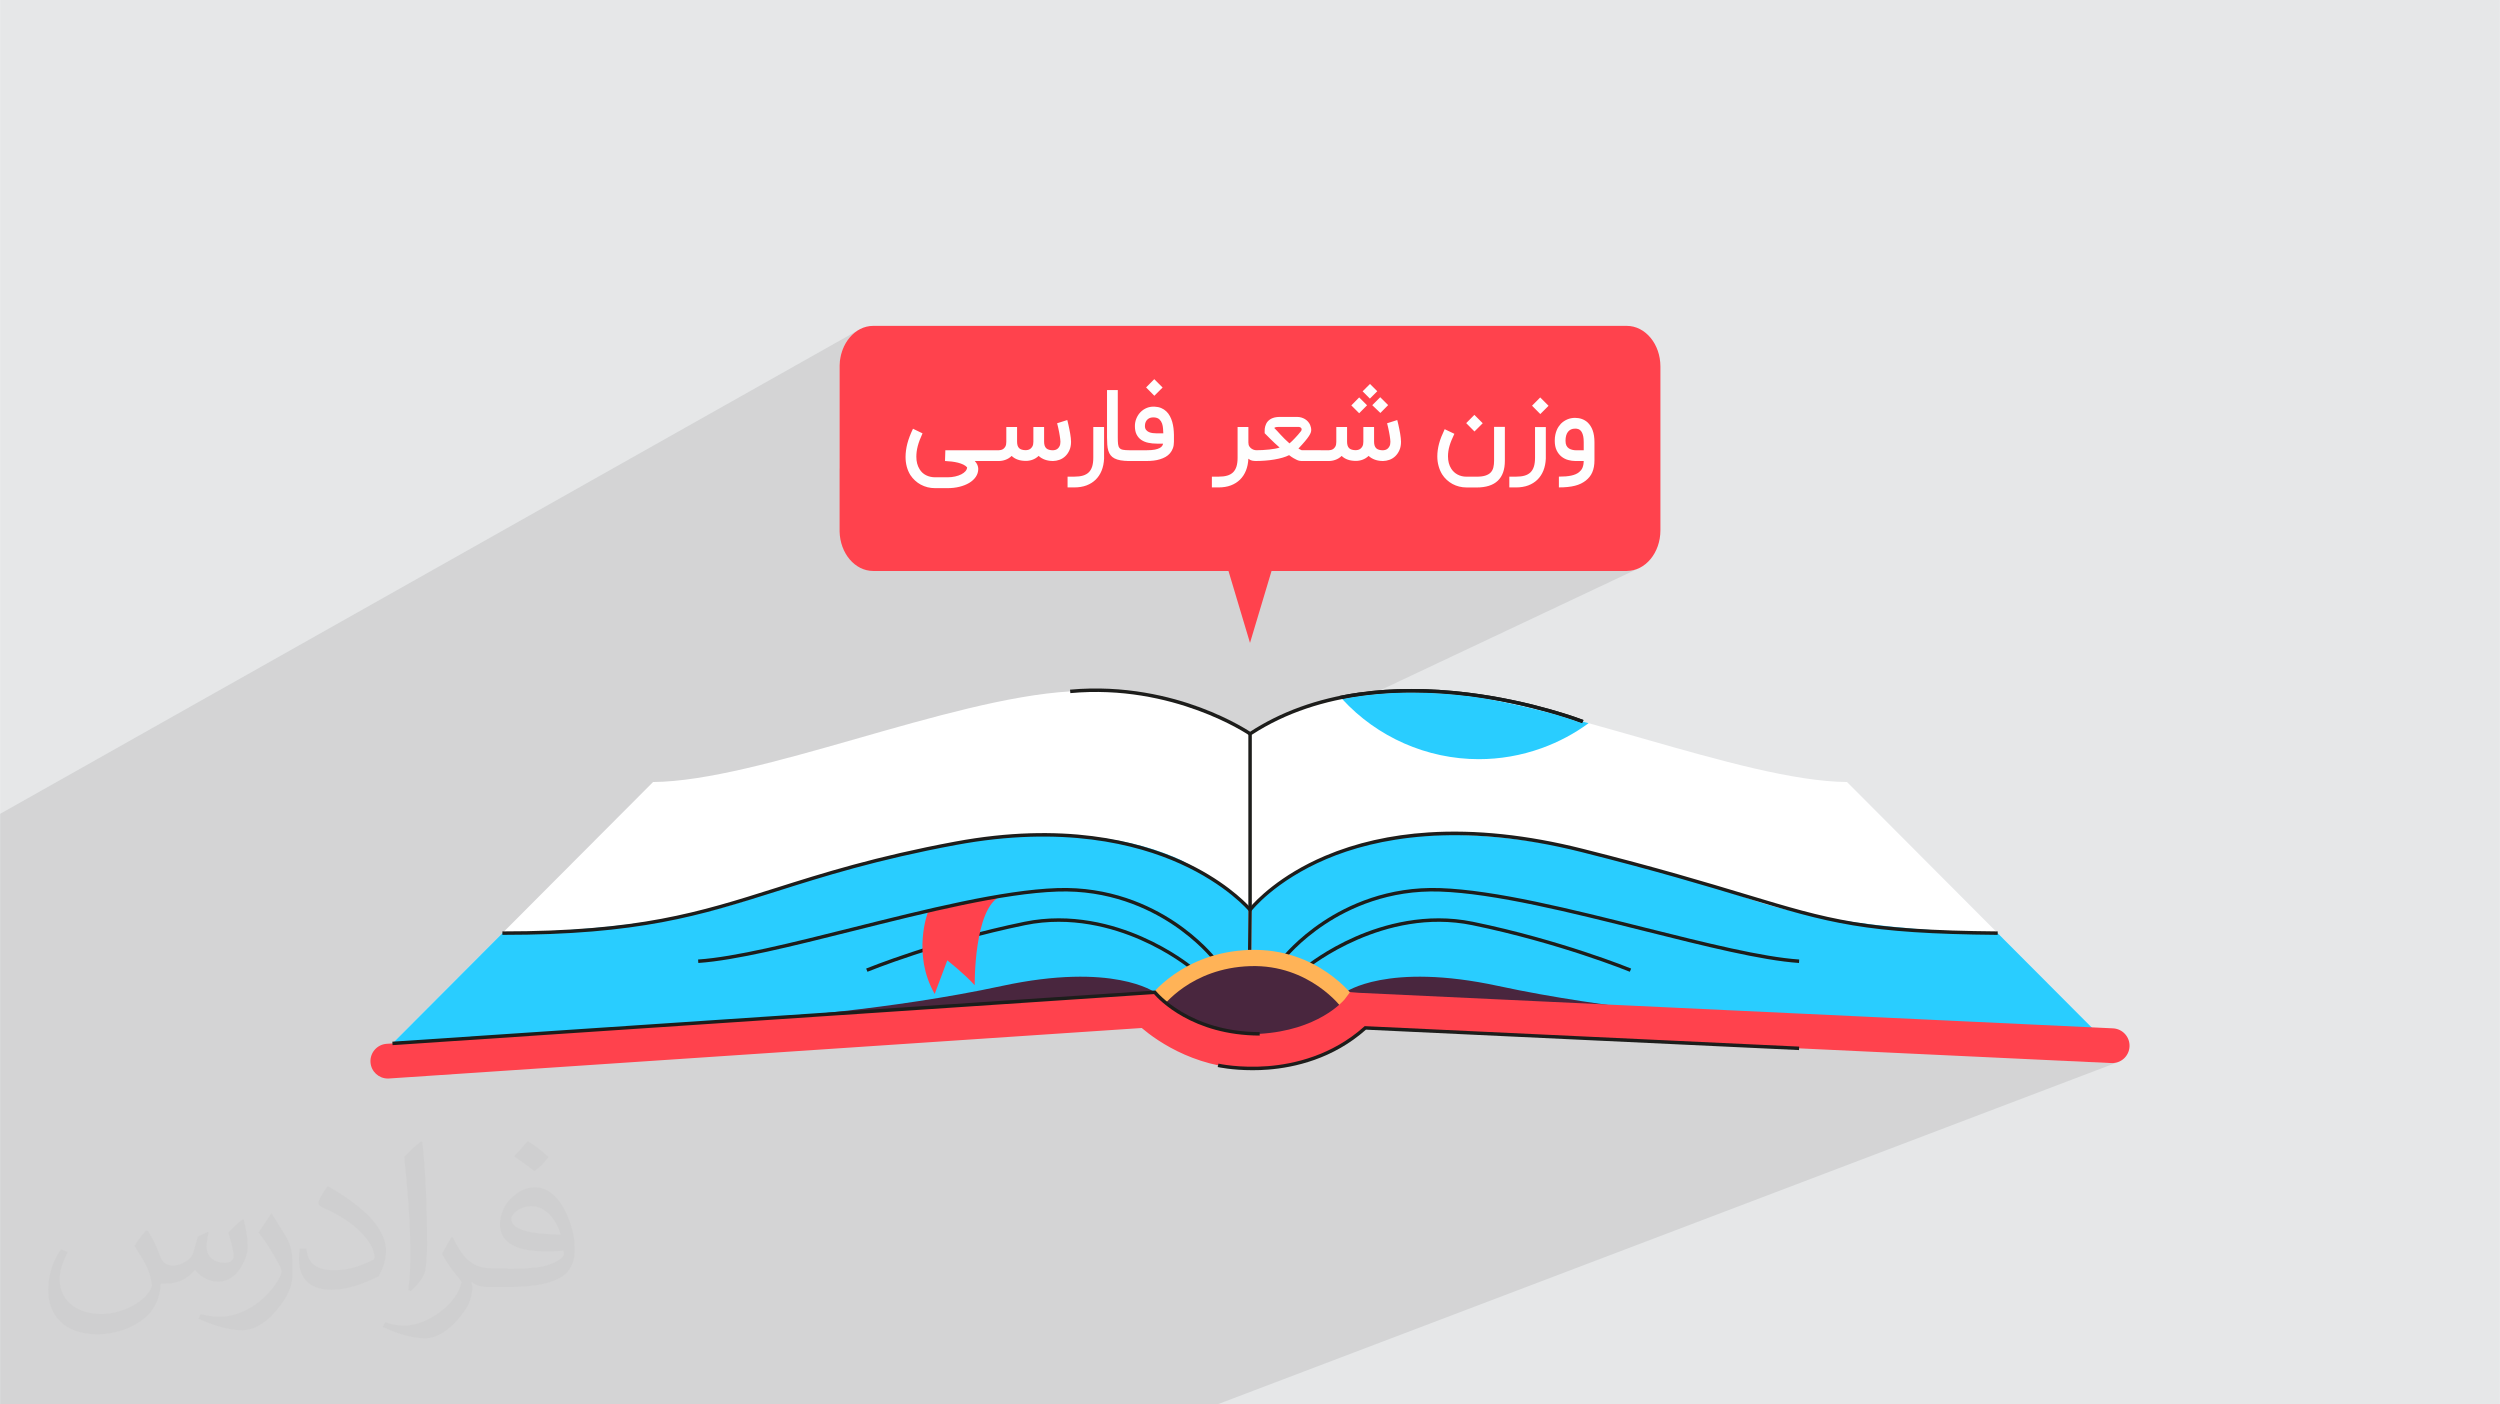<?xml version="1.0" encoding="UTF-8"?>
<!DOCTYPE svg PUBLIC "-//W3C//DTD SVG 1.1//EN" "http://www.w3.org/Graphics/SVG/1.1/DTD/svg11.dtd">
<!-- Creator: CorelDRAW -->
<svg xmlns="http://www.w3.org/2000/svg" xml:space="preserve" width="3.708in" height="2.083in" version="1.1" style="shape-rendering:geometricPrecision; text-rendering:geometricPrecision; image-rendering:optimizeQuality; fill-rule:evenodd; clip-rule:evenodd"
viewBox="0 0 3708.34 2083.34"
 xmlns:xlink="http://www.w3.org/1999/xlink"
 xmlns:xodm="http://www.corel.com/coreldraw/odm/2003">
 <defs>
  <style type="text/css">
   <![CDATA[
    .fil0 {fill:#E6E7E8}
    .fil10 {fill:#FEFEFE;fill-rule:nonzero}
    .fil9 {fill:#181B1A;fill-rule:nonzero}
    .fil6 {fill:#1D1D1B;fill-rule:nonzero}
    .fil4 {fill:#29CDFF;fill-rule:nonzero}
    .fil5 {fill:#49263E;fill-rule:nonzero}
    .fil7 {fill:#FF424D;fill-rule:nonzero}
    .fil8 {fill:#FFB357;fill-rule:nonzero}
    .fil3 {fill:white;fill-rule:nonzero}
    .fil2 {fill:#373435;fill-opacity:0.031}
    .fil1 {fill:#373435;fill-opacity:0.102}
   ]]>
  </style>
 </defs>
 <g id="Layer_x0020_1">
  <rect class="fil0" x="-0" y="0" width="3708.34" height="2083.34"/>
  <polygon class="fil1" points="-0,1456.18 -0,1456.51 -0,1460.32 -0,1460.56 -0,1463.32 -0,1464.3 -0,1464.33 -0,1466.77 -0,1467.05 -0,1473.86 -0,1474.96 -0,1475.94 -0,1478.58 -0,1480.56 -0,1489.67 -0,1492.91 -0,1493.06 -0,1493.9 -0,1494.45 -0,1496.69 -0,1500.17 -0,1504.4 -0,1511.88 -0,1518.84 -0,1528.25 -0,1538.08 -0,1544.18 -0,1545.6 -0,1546.66 -0,1547.25 -0,1558.95 -0,1561.69 -0,1562.4 -0,1577.17 -0,1586.4 -0,1593.21 -0,1597.55 -0,1610.46 -0,1610.82 -0,1617.13 -0,1626.06 -0,1626.59 -0,1627.15 -0,1630.31 -0,1630.82 -0,1631.81 -0,1634.63 -0,1637.78 -0,1638.88 -0,1639.31 -0,1639.57 -0,1640.25 -0,1640.86 -0,1645.58 -0,1648.04 -0,1650.66 -0,1653.57 -0,1653.66 -0,1654.66 -0,1654.73 -0,1655.1 -0,1658.22 -0,1664.63 -0,1664.75 -0,1666.43 -0,1671.18 -0,1672.65 -0,1674.62 -0,1676.92 -0,1679.42 -0,1686.1 -0,1687.16 -0,1689.03 -0,1702.42 -0,1703.49 -0,1705.5 -0,1719.85 -0,1753.84 -0,1756.2 -0,1756.51 -0,1758.58 -0,1782.61 -0,1806.03 -0,1827.7 -0,1830.63 -0,1833.11 -0,1835.6 -0,1844.44 -0,1857.2 -0,1878.35 -0,1878.75 -0,1879.49 -0,1880.45 -0,1906.42 -0,1920.25 -0,1924.99 -0,1931.97 -0,1962.68 -0,1963.47 -0,1965.69 -0,1965.85 -0,1966.84 -0,1967.36 -0,1968.01 -0,1969.18 -0,1973.4 -0,1978.72 -0,1979.38 -0,2000.53 -0,2010.31 -0,2023.26 -0,2023.27 -0,2035.86 -0,2040.81 -0,2041.18 -0,2051.14 -0,2073.62 -0,2074.53 -0,2083.34 7.22,2083.34 56.14,2083.34 82.91,2083.34 89.58,2083.34 162.35,2083.34 164.88,2083.34 165.97,2083.34 169.25,2083.34 169.26,2083.34 175.31,2083.34 175.43,2083.34 213.19,2083.34 217.2,2083.34 218.46,2083.34 222.08,2083.34 222.83,2083.34 228.52,2083.34 299.47,2083.34 307.64,2083.34 312.11,2083.34 318.65,2083.34 330.9,2083.34 333.59,2083.34 335.37,2083.34 335.54,2083.34 338.12,2083.34 344.29,2083.34 344.32,2083.34 346.26,2083.34 349.24,2083.34 350.36,2083.34 351.22,2083.34 364,2083.34 371.61,2083.34 380.33,2083.34 388.71,2083.34 395,2083.34 404.66,2083.34 405.85,2083.34 421.56,2083.34 428.62,2083.34 439.89,2083.34 449.5,2083.34 460.11,2083.34 469.32,2083.34 483.76,2083.34 542.39,2083.34 565.26,2083.34 575.97,2083.34 578.41,2083.34 583.93,2083.34 597.6,2083.34 598.71,2083.34 602.59,2083.34 621.82,2083.34 623.94,2083.34 629.04,2083.34 634.51,2083.34 638.42,2083.34 670.79,2083.34 694.1,2083.34 701.11,2083.34 705.35,2083.34 706.14,2083.34 711.59,2083.34 712.73,2083.34 717.8,2083.34 732.82,2083.34 739.11,2083.34 744.5,2083.34 776.4,2083.34 802.9,2083.34 880.5,2083.34 1068.73,2083.34 1078.88,2083.34 1156.25,2083.34 1232.56,2083.34 1347.12,2083.34 1728.06,2083.34 1800.34,2083.34 1805.73,2083.34 3142.08,1575.45 3137.16,1576.72 3131.94,1576.99 3059.26,1573.56 3126.42,1547.84 2621.72,1524.32 2963.31,1386.85 2945.19,1386.64 2927.88,1386.35 2911.35,1385.97 2895.56,1385.51 2880.46,1384.96 2866.01,1384.32 2852.17,1383.59 2838.92,1382.77 2826.19,1381.86 2813.96,1380.85 2802.18,1379.74 2790.81,1378.54 2779.82,1377.24 2769.16,1375.84 2758.8,1374.33 2748.69,1372.72 2738.79,1371.01 2729.06,1369.19 2719.47,1367.26 2709.96,1365.22 2700.51,1363.07 2691.07,1360.8 2681.61,1358.43 2672.07,1355.93 2662.43,1353.32 2652.63,1350.59 2642.65,1347.74 2632.44,1344.77 2621.96,1341.67 2611.17,1338.45 2600.03,1335.1 2588.5,1331.62 2582.96,1329.95 2577.34,1328.26 2571.62,1326.53 2565.81,1324.78 2559.89,1323.01 2553.87,1321.21 2547.74,1319.38 2541.49,1317.52 2535.13,1315.64 2528.64,1313.73 2522.02,1311.78 2515.27,1309.82 2508.39,1307.82 2501.36,1305.79 2494.2,1303.74 2486.88,1301.65 2479.4,1299.53 2471.77,1297.39 2463.98,1295.21 2456.01,1293 2447.88,1290.77 2439.57,1288.49 2431.09,1286.19 2422.41,1283.86 2413.55,1281.49 2404.5,1279.09 2395.25,1276.65 2385.79,1274.19 2376.13,1271.69 2366.26,1269.15 2356.18,1266.59 2345.87,1263.99 2328.85,1259.87 2312.18,1256.17 2295.86,1252.86 2279.89,1249.95 2264.27,1247.4 2248.99,1245.22 2234.05,1243.38 2219.45,1241.89 2205.2,1240.71 2191.28,1239.85 2177.7,1239.28 2164.46,1239.01 2151.55,1239 2138.97,1239.26 2126.73,1239.76 2114.81,1240.5 2103.23,1241.46 2091.97,1242.64 2081.04,1244.01 2070.44,1245.57 2060.15,1247.3 2050.19,1249.19 2040.55,1251.23 2031.22,1253.41 2022.22,1255.71 2013.53,1258.12 2005.15,1260.62 1997.09,1263.22 1989.34,1265.88 1981.9,1268.61 1974.77,1271.38 1967.94,1274.19 1953.99,1280.43 1929.18,1291.63 1932.71,1289.48 1939.19,1285.66 1944.84,1282.41 1949.5,1279.78 1953.03,1277.83 1955.25,1276.62 1956.03,1276.21 1961.57,1273.7 1921.69,1291.72 1930.85,1286.47 1941.68,1280.72 1953.25,1275.08 1854.3,1319.8 1854.3,1306.84 2305.62,1102.3 2310.16,1100.23 2314.65,1098.09 2319.09,1095.88 2323.46,1093.59 2327.79,1091.23 2332.05,1088.8 2336.27,1086.3 2340.42,1083.74 2344.52,1081.1 2348.56,1078.41 2352.54,1075.64 2356.47,1072.82 2355.39,1072.52 2354.32,1072.23 2353.25,1071.93 2352.18,1071.64 2351.11,1071.34 2350.04,1071.05 2348.97,1070.76 2347.9,1070.46 2344.58,1071.97 2343.38,1071.53 2341.49,1070.85 2340.5,1070.5 2340.33,1070.43 2340.16,1070.38 2339.22,1070.04 2336.58,1069.12 2333.58,1068.09 2330.22,1066.96 2326.52,1065.74 2322.49,1064.43 2318.12,1063.06 2313.45,1061.61 2308.46,1060.11 2303.18,1058.56 2299.67,1057.56 2299.65,1057.55 2299.64,1057.54 2297.6,1056.96 2291.74,1055.33 2289.7,1054.78 2289.34,1054.68 2288.72,1054.51 2285.61,1053.68 2284.14,1053.29 2283.87,1053.22 2279.22,1052.01 2279,1051.95 2278.2,1051.75 2274.18,1050.73 2272.57,1050.33 2272.33,1050.27 2266.27,1048.78 2265.68,1048.64 2263.72,1048.19 2260.02,1047.31 2259.22,1047.13 2258.54,1046.97 2257.17,1046.66 2253.6,1045.84 2251.9,1045.47 2251.18,1045.31 2249.94,1045.04 2247.01,1044.39 2245.07,1043.99 2243.61,1043.67 2241.97,1043.33 2240.25,1042.97 2238.04,1042.52 2235.82,1042.06 2234.66,1041.84 2233.33,1041.57 2229.58,1040.84 2227.83,1040.5 2227.26,1040.39 2226.26,1040.2 2220.8,1039.19 2219.65,1038.98 2219.49,1038.95 2219.05,1038.87 2211.68,1037.59 2211.29,1037.52 2209.35,1037.2 2204.19,1036.35 2202.98,1036.16 2202.75,1036.12 2202.53,1036.09 2200.78,1035.81 2197.34,1035.28 2193.87,1034.76 2190.38,1034.26 2186.87,1033.78 2183.33,1033.3 2179.77,1032.84 2176.19,1032.39 2171.53,1031.84 2168.45,1031.5 2167.75,1031.41 2166.81,1031.31 2162.02,1030.8 2159.87,1030.59 2159.1,1030.51 2158.38,1030.45 2157.16,1030.33 2152.25,1029.88 2151.33,1029.8 2150.24,1029.7 2149.05,1029.61 2147.27,1029.46 2142.24,1029.07 2141.93,1029.05 2141.2,1028.99 2139.86,1028.91 2137.15,1028.72 2132.58,1028.43 2132.01,1028.4 2131.97,1028.39 2131.38,1028.36 2126.81,1028.12 2123.4,1027.96 2122.58,1027.91 2122.19,1027.9 2121.57,1027.87 2116.27,1027.67 2114.28,1027.61 2113.03,1027.56 2112.1,1027.54 2110.94,1027.51 2105.55,1027.39 2104.09,1027.37 2103.33,1027.36 2102.43,1027.35 2100.13,1027.32 2094.67,1027.3 2094.03,1027.3 2093.5,1027.3 2092.29,1027.31 2088.43,1027.33 2085.2,1027.38 2083.55,1027.39 2082.71,1027.42 2082.15,1027.43 2075.82,1027.59 2074.26,1027.65 2073.49,1027.67 2072.38,1027.71 2069.45,1027.82 2064.03,1028.08 2063.32,1028.12 2063.05,1028.13 2056.61,1028.51 2054.36,1028.67 2053.07,1028.75 2051.89,1028.85 2050.14,1028.97 2043.64,1029.51 2043.46,1029.53 2042.75,1029.59 2040.85,1029.78 2037.11,1030.13 2033.97,1030.47 2033.38,1030.53 2432.49,842.27 2427.9,844.3 2423.11,845.78 2418.15,846.7 2413.04,847.01 2078.9,847.01 2345.06,717.38 2346.04,716.89 2346.99,716.38 2347.92,715.85 2348.84,715.3 2349.73,714.73 2350.6,714.13 2351.46,713.52 2352.29,712.89 2353.09,712.23 2353.86,711.56 2354.61,710.87 2355.33,710.17 2356.03,709.45 2356.7,708.73 2357.34,707.99 2357.96,707.24 2358.55,706.48 2359.11,705.7 2359.65,704.89 2360.16,704.06 2360.65,703.21 2361.11,702.34 2361.54,701.45 2361.95,700.53 2362.33,699.6 2362.68,698.64 2363.01,697.66 2363.33,696.66 2363.61,695.63 2363.87,694.59 2364.11,693.52 2364.33,692.43 2364.51,691.31 2364.68,690.17 2364.81,689 2364.93,687.81 2365.01,686.59 2365.08,685.34 2365.12,684.07 2365.13,682.77 2365.13,655.86 2365.09,653.38 2364.96,651 2364.76,648.7 2364.47,646.49 2364.1,644.37 2363.66,642.34 2363.13,640.4 2362.53,638.55 2361.84,636.78 2361.08,635.09 2360.23,633.48 2359.32,631.95 2358.33,630.49 2357.27,629.11 2356.12,627.82 2354.91,626.59 2353.96,625.78 2352.98,625.02 2351.97,624.31 2350.94,623.65 2349.87,623.05 2348.77,622.5 2347.64,622.01 2346.48,621.56 2345.3,621.17 2344.09,620.82 2342.86,620.54 2341.6,620.3 2340.33,620.11 2339.03,619.98 2337.71,619.91 2336.37,619.88 2334.84,619.91 2333.33,620.02 2331.84,620.21 2330.38,620.46 2328.95,620.78 2327.54,621.17 2326.16,621.64 2324.81,622.17 2323.49,622.78 2292.98,637.93 2292.98,633.44 2276.98,633.44 2232.2,655.74 2232.2,640.49 2284.8,614.23 2297.05,601.98 2284.66,589.56 2190.31,636.89 2199.38,627.82 2186.99,615.41 2143.92,637.11 2142.96,636.65 2073.89,671.45 2074.52,670.37 2075.18,669.12 2075.79,667.81 2076.35,666.45 2076.84,665.03 2077.25,663.55 2077.58,662.01 2077.84,660.41 2078.03,658.76 2078.14,657.04 2078.17,655.27 2078.17,654.65 2078.15,654.01 2078.12,653.35 2078.08,652.66 2078.03,651.95 2077.97,651.21 2077.89,650.44 2077.79,649.65 2077.7,648.84 2077.6,648.03 2077.5,647.21 2077.39,646.38 2077.27,645.55 2077.14,644.71 2077.01,643.87 2076.86,643.02 2076.71,642.15 2076.56,641.3 2076.4,640.45 2076.25,639.6 2076.09,638.75 2075.92,637.91 2075.75,637.06 2075.58,636.22 2075.41,635.39 2075.24,634.58 2075.07,633.78 2074.91,633.01 2074.75,632.25 2074.59,631.52 2074.43,630.8 2074.27,630.1 2074.12,629.42 2073.97,628.76 2073.83,628.14 2073.69,627.54 2073.55,626.97 2073.42,626.43 2073.29,625.91 2073.17,625.41 2073.05,624.97 2072.95,624.56 2072.86,624.21 2072.78,623.89 2072.71,623.62 2072.65,623.4 2072.6,623.22 2072.55,623.09 2057.47,627.9 2038.2,637.7 2038.2,633.44 2022.29,633.44 1998.13,645.76 1998.13,637.84 2047.57,612.6 2059.1,600.94 2047.35,589.24 2026.52,599.93 2022.69,596.1 2032.03,591.31 2042.97,580.34 2032.16,569.56 1933.37,620.48 1933.07,620.35 1932.38,620.06 1931.68,619.8 1930.96,619.56 1930.23,619.34 1929.51,619.15 1928.77,618.97 1928.03,618.82 1927.27,618.7 1926.51,618.61 1925.75,618.54 1924.97,618.5 1924.19,618.48 1898.64,618.48 1897.09,618.51 1895.6,618.59 1894.17,618.72 1892.8,618.9 1891.49,619.14 1890.25,619.42 1889.06,619.76 1887.94,620.15 1886.86,620.58 1885.83,621.07 1851.75,638.72 1851.75,633.44 1835.75,633.44 1424.34,847.01 1403.64,847.01 1727.97,678.3 1728.94,677.76 1729.86,677.22 1730.76,676.63 1731.62,676.01 1732.45,675.36 1733.25,674.67 1734.02,673.95 1734.76,673.2 1735.46,672.41 1736.13,671.6 1736.75,670.74 1737.34,669.86 1737.9,668.95 1738.42,668 1738.9,667.02 1739.35,666.02 1739.77,664.98 1740.14,663.9 1740.45,662.78 1740.72,661.62 1740.93,660.43 1741.1,659.19 1741.23,657.92 1741.3,656.61 1741.32,655.27 1741.32,645.18 1741.29,643.97 1741.25,642.74 1741.19,641.52 1741.12,640.29 1741.03,639.06 1740.93,637.82 1740.81,636.58 1740.68,635.34 1740.52,634.11 1740.33,632.89 1740.13,631.68 1739.9,630.48 1739.65,629.3 1739.38,628.13 1739.09,626.96 1738.78,625.81 1738.44,624.69 1738.07,623.58 1737.68,622.48 1737.25,621.4 1736.8,620.34 1736.33,619.3 1735.83,618.26 1735.3,617.25 1734.75,616.26 1734.17,615.31 1733.55,614.38 1732.9,613.48 1732.22,612.62 1731.5,611.79 1730.76,610.99 1729.98,610.22 1729.17,609.48 1728.32,608.77 1727.43,608.1 1726.51,607.47 1725.55,606.88 1724.56,606.32 1723.53,605.8 1722.46,605.32 1721.36,604.89 1720.21,604.5 1719.02,604.16 1717.79,603.88 1716.51,603.64 1715.19,603.46 1713.83,603.32 1712.43,603.24 1711.04,603.24 1709.69,603.27 1708.36,603.36 1707.05,603.52 1705.76,603.74 1704.5,604.02 1703.26,604.35 1702.05,604.76 1700.85,605.22 1699.54,605.81 1698.27,606.45 1658.02,627.74 1658.02,615.85 1712.27,587.11 1724.53,574.85 1712.14,562.44 1658.02,591.25 1658.02,578.65 1642.05,578.65 1539.53,633.44 1532.77,633.44 1508.62,646.36 1508.62,633.44 1492.65,633.44 1428.48,667.89 1402.25,667.89 1361.16,690.02 1361.09,689.84 1360.41,687.58 1359.89,685.22 1359.51,682.76 1359.28,680.19 1359.21,677.52 1359.22,676.57 1359.24,675.61 1359.28,674.65 1359.33,673.69 1359.41,672.72 1359.49,671.75 1359.6,670.78 1359.72,669.8 1359.86,668.8 1360.02,667.79 1360.19,666.78 1360.39,665.76 1360.6,664.73 1360.83,663.69 1361.08,662.64 1361.35,661.58 1361.64,660.5 1361.95,659.41 1362.28,658.32 1362.64,657.21 1363.01,656.09 1363.4,654.96 1363.81,653.82 1364.24,652.67 1364.69,651.51 1365.16,650.32 1365.65,649.12 1366.15,647.9 1366.68,646.67 1367.23,645.41 1367.8,644.14 1368.39,642.86 1354.24,636 1245.36,695.26 1245.36,542.17 1245.73,536.14 1246.58,530.29 1247.89,524.64 1249.62,519.24 1251.76,514.1 1254.28,509.25 1257.17,504.73 1260.38,500.56 1263.91,496.78 1267.73,493.41 1271.8,490.47 1276.12,488.01 -0,1207.3 -0,1239.42 -0,1372.96 -0,1385.5 -0,1422.77 -0,1434.86 -0,1442.15 -0,1451.82 -0,1453.12 -0,1453.15 -0,1454.1 "/>
  <path class="fil2" d="M219.37 1826.25c6.98,11.04 11.98,21.04 16.04,32.08 3.02,6.98 5,18.96 20.94,18.96 5,0 11.04,-1.04 17.08,-5 6.98,-3.02 11.98,-8.96 13.96,-16.98l6.04 -21.04 15 -6.98 0.94 1.04c-1.98,7.92 -3.02,15.94 -3.02,20.94 0,18.02 15.1,24.06 27.08,24.06 6.98,0 13.02,-3.02 13.02,-10 0,-8.02 -4.06,-22.08 -8.02,-35 6.98,-7.08 13.96,-14.06 21.98,-20l1.04 0.94c3.96,15 5.94,30 5.94,40 0,10 -3.96,20 -8.02,26.98 -6.98,14.06 -20,25.1 -35.94,25.1 -11.98,0 -25,-6.04 -34.06,-17.08l-0.94 0c-9.06,11.04 -22.08,20 -43.02,20l-6.98 0c-1.04,14.06 -4.06,24.06 -9.06,33.02 -13.02,25 -50,42.08 -85,42.08 -48.96,0 -73.02,-28.02 -73.02,-66.04 0,-23.02 8.02,-45 19.06,-60l10 3.96c-7.08,14.06 -12.08,26.98 -12.08,40 0,35 29.06,51.98 62.08,51.98 30.94,0 67.92,-18.96 75,-41.98 -3.02,-25 -11.98,-35.94 -26.04,-58.96 3.96,-6.98 10,-15 16.98,-23.02l1.04 0 0 0 0 0 1.98 0.94 0 0 0 0 -0.01 0.01zm564.17 -133.02c10,6.04 20,14.06 30,23.02 -6.04,8.02 -12.08,15 -21.04,21.04 -10,-8.02 -20,-15 -30,-21.98 6.98,-8.02 13.96,-15 20,-22.08l0 0 0 0 1.04 0zm4.9 96.04c-16.98,0 -30,11.04 -30,19.06 0,16.98 33.02,22.92 73.02,22.92 -5,-20 -21.98,-41.98 -43.02,-41.98zm-36.98 93.02c22.08,0 41.04,-1.04 55,-3.96 16.04,-4.06 30,-12.08 30,-18.02 0,-1.04 0,-3.02 -0.94,-5 -9.06,0.94 -19.06,0.94 -29.06,0.94 -28.96,0 -51.98,-6.98 -60.94,-22.92 -2.08,-5 -4.06,-10 -4.06,-16.04 0,-16.04 7.08,-31.98 19.06,-41.98 10,-9.06 20.94,-14.06 33.02,-14.06 20,0 36.98,16.04 47.92,42.08 6.04,13.96 11.04,30 11.04,50.94 0,14.06 -3.96,25 -11.98,34.06 -16.04,15 -45,20.94 -90,20.94l-20 0 0 0 -5 0c-11.04,0 -19.06,-1.98 -25,-6.98l-1.04 0c0,3.02 1.04,5 1.04,6.98 0,10 -3.02,23.02 -10,33.02 -20,30 -42.08,43.02 -60.1,43.02 -18.96,0 -41.98,-6.98 -62.92,-16.98l3.96 -6.98c6.98,2.92 16.04,5 29.06,5 33.96,0 77.92,-33.02 83.96,-64.06 -1.04,-3.02 -3.96,-5.94 -6.98,-10 -10,-11.98 -16.04,-21.98 -21.98,-31.98 5,-10 10,-18.02 13.96,-25l1.98 0c14.06,28.96 28.02,46.04 56.98,46.04l5.1 0 0 0 20.94 0 0 0 0 0 -3.02 0.94 0 0 0 0 0 0.01zm-146.04 31.04c2.08,-14.06 3.02,-29.06 3.02,-43.02l0 -21.04c0,-38.96 -5,-96.04 -8.96,-133.02 6.98,-8.02 16.98,-16.98 25,-23.02l1.98 1.04c5,46.98 6.98,101.04 6.98,151.04 0,13.02 -0.94,25.94 -1.98,35 -1.04,11.98 -8.02,20.94 -21.98,35l-3.02 -1.04 -1.04 -0.94 0 0 0 0 0 -0zm-150.94 -62.08c0.94,18.02 10,33.02 40.94,33.02 20,0 36.04,-5 55,-13.96 3.02,-1.04 5,-3.02 5,-5 0,-11.98 -8.96,-26.98 -23.96,-41.04 -13.96,-13.02 -34.06,-25 -51.04,-31.98 -5.94,-3.02 -8.02,-5 -8.02,-8.02 0,-5 7.08,-16.04 13.02,-23.96l1.98 0c20,10.94 43.02,26.98 60,43.96 15.1,16.04 25.1,33.02 25.1,51.04 0,13.02 -4.06,25.94 -11.04,38.02 -21.98,10.94 -46.04,20 -70,20 -29.06,0 -48.02,-14.06 -48.02,-45 0,-3.02 0,-9.06 1.04,-16.04l10 0 0 0 0 0 0 -1.04 0 0 0 0 0 0zm-52.08 -51.98l18.02 29.06c6.98,10.94 13.02,21.98 13.02,40.94l0 24.06c0,18.96 -11.98,38.96 -31.98,60 -15,13.96 -29.06,20 -42.08,20 -18.96,0 -40,-6.04 -65,-16.98l3.02 -7.08c8.02,2.08 16.98,4.06 28.02,4.06 36.04,0 71.98,-26.04 89.06,-58.02 1.98,-4.06 2.92,-6.98 2.92,-8.96 0,-4.06 -1.98,-8.02 -3.96,-11.04 -8.96,-16.98 -18.96,-33.02 -30,-46.98 5.94,-9.06 11.98,-18.02 18.02,-27.08l0.94 0 0 0 0 0 0 -1.98 0 0 0 0 0 0z"/>
  <g id="_1982203406000">
   <g>
    <path class="fil3" d="M1854.17 1088.59c0,0 -84.93,-73.65 -266.74,-62.95 -181.81,10.69 -461.42,132.93 -618.79,134.46l-386.58 387.75 1121.03 -52.26 151.09 -77.28 0 -329.72z"/>
    <path class="fil4" d="M582.05 1547.84l163.09 -163.58c0,0 221.97,-2.63 356.42,-46.94 96.38,-31.76 282.24,-98.85 456.32,-98.85 68.78,0 135.71,10.46 194.56,37.73 0,0 68.81,36.34 99.28,70.67l0 2.84 -0.51 59.42 2.96 0.02 0 9.14 -151.09 77.28 -1121.03 52.26z"/>
    <path class="fil3" d="M1854.3 1088.59c0,0 84.92,-73.65 266.74,-62.95 181.82,10.69 461.42,132.93 618.8,134.46l386.58 387.75 -1121.03 -52.26 -151.09 -77.28 0 -329.72z"/>
    <path class="fil4" d="M3126.42 1547.84l-1121.03 -52.26 -151.09 -77.28 0 -9.14 2.07 0.01 0.51 -59.44 0 -3c30.54,-34.29 99.16,-70.52 99.16,-70.52 58.85,-27.26 125.78,-37.73 194.56,-37.73 174.08,0 359.93,67.09 456.33,98.85 134.41,44.29 356.28,46.94 356.42,46.94l9.04 9.09 154.04 154.48z"/>
    <path class="fil5" d="M1701.63 1492.36c0,0 84.76,-85.8 160.05,-76.73 75.3,9.07 150.56,73.72 150.56,73.72 0,0 -38.25,38.2 -54.3,44.32 -16.05,6.11 -133.31,6.11 -134.46,6.11 -1.15,0 -66.85,-8.4 -69.13,-10.32 -2.3,-1.91 -52.72,-37.09 -52.72,-37.09z"/>
    <path class="fil5" d="M1712.91 1472c0,0 -61.61,-45.07 -226.83,-9.38 -165.22,35.68 -346.33,47.83 -346.33,47.83 0,0 145.67,24.23 150.75,25.38 5.1,1.14 417.63,-53.86 417.63,-53.86l4.78 -9.97z"/>
    <path class="fil5" d="M1995.55 1472c0,0 61.62,-45.07 226.83,-9.38 165.22,35.68 346.32,47.83 346.32,47.83 0,0 -145.66,24.23 -150.75,25.38 -5.09,1.14 -417.62,-53.86 -417.62,-53.86l-4.79 -9.97z"/>
    <path class="fil6" d="M2963.31 1386.85c-197.79,-1.81 -249.61,-17.46 -374.82,-55.23 -58.59,-17.69 -131.53,-39.69 -242.63,-67.64 -183.41,-46.13 -306.76,-19.91 -377.93,10.21 -77.06,32.6 -111.26,76.67 -111.59,77.11l-1.98 2.58 -2.06 -2.5c-0.31,-0.39 -32.76,-39.09 -102.21,-70.32 -64.11,-28.84 -173.8,-57.04 -332.18,-27.57 -118.07,21.96 -196.65,46.83 -265.97,68.78 -113.95,36.07 -203.96,64.57 -406.81,64.57l0 -5.16c202.06,0 291.73,-28.39 405.26,-64.33 69.47,-22 148.2,-46.92 266.58,-68.94 159.89,-29.74 270.72,-1.15 335.54,28.08 60.59,27.31 93.49,60.33 101.71,69.28 8.38,-9.78 43.55,-47.43 111.36,-76.18 45.81,-19.44 97.39,-31.14 153.31,-34.74 69.8,-4.53 146.59,3.6 228.24,24.13 111.21,27.96 184.2,50 242.88,67.7 124.69,37.63 176.29,53.2 373.35,55.01l-0.05 5.16z"/>
    <path class="fil6" d="M1856.36 1409.17l-5.16 -0.04 0.51 -59.42 0 -262.53 1.17 -0.75c46.27,-30.43 101.16,-50.32 163.15,-59.11 49.52,-7.03 103.66,-7.04 160.91,-0.03 97.42,11.92 171.17,40.48 171.89,40.78l-1.88 4.79c-0.73,-0.28 -73.96,-28.63 -170.76,-40.47 -88.82,-10.86 -216.16,-9.65 -319.32,57.59l0 259.75 -0.51 59.44z"/>
    <path class="fil6" d="M1852.83 1090.71c-1.1,-0.76 -112.61,-76.52 -265.16,-62.5l-0.48 -5.14c80.72,-7.42 149.41,10.2 192.82,26.27 47.06,17.43 75.46,36.93 75.76,37.12l-2.94 4.25z"/>
    <path class="fil6" d="M2668.56 1428.52c-55.23,-3.71 -139.67,-24.89 -229.08,-47.32 -109.48,-27.46 -222.68,-55.85 -303.63,-58.61 -76.05,-2.61 -134.41,24.78 -169.96,48.22 -38.59,25.44 -59.44,51.87 -59.65,52.14l-4.06 -3.19c0.2,-0.27 21.47,-27.24 60.72,-53.14 36.21,-23.92 95.63,-51.88 173.13,-49.2 81.5,2.79 194.97,31.24 304.71,58.78 89.18,22.36 173.41,43.48 228.16,47.17l-0.33 5.15z"/>
    <path class="fil6" d="M2417.63 1441.57c-1.04,-0.43 -104.19,-42.5 -233.83,-69.13 -130.65,-26.84 -241.7,62.73 -242.82,63.64l-3.27 -3.98c0.28,-0.23 28.7,-23.34 73.07,-42.73 41.02,-17.91 104.5,-36.26 174.06,-21.98 130.12,26.74 233.7,68.98 234.72,69.41l-1.94 4.77z"/>
    <path class="fil6" d="M1286.71 1441.57l-1.96 -4.77c1.03,-0.43 104.61,-42.67 234.75,-69.41 69.55,-14.29 133.04,4.07 174.04,21.98 44.39,19.39 72.8,42.5 73.09,42.73l-3.28 3.98c-0.28,-0.23 -28.24,-22.95 -72.02,-42.05 -40.29,-17.57 -102.63,-35.6 -170.8,-21.59 -129.63,26.63 -232.79,68.7 -233.81,69.13z"/>
    <path class="fil7" d="M1376.44 1353c0,0 -23.98,62.12 9.99,121.48l18.69 -49.82c0,0 24.35,18.92 40.66,36.84 0,0 -1.42,-115.03 38.65,-132.13l-108 23.62z"/>
    <path class="fil6" d="M1035.78 1428.52l-0.35 -5.15c54.76,-3.69 138.99,-24.81 228.17,-47.17 109.73,-27.53 223.2,-55.98 304.7,-58.78 77.49,-2.63 136.93,25.28 173.14,49.2 39.24,25.9 60.5,52.87 60.71,53.14l-4.07 3.19c-0.21,-0.27 -21.05,-26.7 -59.65,-52.14 -35.56,-23.44 -93.92,-50.84 -169.96,-48.22 -80.94,2.77 -194.14,31.16 -303.62,58.61 -89.4,22.42 -173.85,43.6 -229.07,47.32z"/>
    <path class="fil8" d="M1722.73 1495.59l-19.65 -13.9c1.99,-2.83 50,-69.32 150.71,-72.53 100.98,-3.27 153.96,68.93 156.26,72l-19.26 14.42c-0.47,-0.63 -48.14,-65.15 -136.23,-62.38 -88.3,2.82 -130.09,59.95 -131.82,62.38z"/>
    <path class="fil7" d="M575.17 1599.93c-13.45,0 -24.78,-10.44 -25.7,-24.06 -0.95,-14.2 9.79,-26.5 24,-27.44l1139.43 -76.43 8.32 8.5c0.51,0.51 59.11,58.41 147.31,53.15 86.33,-5.19 123.38,-48.01 125.94,-51.08l8.13 -10.85 13.33 1.06 1118.41 52.7c14.23,0.68 25.21,12.74 24.55,26.97 -0.66,14.22 -12.69,25.24 -26.96,24.54l-1106.69 -52.16c-19.42,18.44 -68.3,55.17 -153.61,60.29 -90.68,5.44 -155.02,-40.57 -178.06,-60.15l-1116.65 74.9c-0.59,0.05 -1.17,0.06 -1.75,0.06z"/>
    <path class="fil6" d="M582.23 1550.42l-0.35 -5.15 1132.22 -75.94 0.84 1.07c0.48,0.61 48.76,60.4 153.61,60.67l-0.01 5.16c-99.63,-0.25 -149.59,-53.31 -156.76,-61.56l-1129.56 75.76z"/>
    <path class="fil6" d="M1857.9 1587.6c-30.6,0 -51.42,-4.67 -51.67,-4.73l1.15 -5.03c0.3,0.07 31.38,7.03 73.4,3.72 38.67,-3.07 94.83,-15.73 142.74,-58.64l0.79 -0.72 1.06 0.06 643.48 30.32 -0.24 5.15 -642.44 -30.28c-48.85,43.36 -105.85,56.17 -145.15,59.25 -8.14,0.65 -15.9,0.9 -23.11,0.9z"/>
    <path class="fil4" d="M2193.68 1126.19c-77.07,0 -150.88,-32.65 -202.74,-89.19 35.36,-7.03 70.59,-9.7 103.72,-9.7 29.24,0 56.87,2.09 81.52,5.1 9.58,1.17 18.94,2.5 28,3.96 32.09,5.91 65.79,13.73 100.29,22.59 26.38,7.7 42.15,13.8 42.47,13.92l0.95 -2.4c2.85,0.79 5.7,1.56 8.57,2.35 -20.77,15.25 -44.06,27.81 -69.54,37 -30.81,11.11 -62.28,16.37 -93.25,16.37z"/>
    <path class="fil9" d="M2346.95 1072.86c-0.33,-0.12 -16.09,-6.22 -42.47,-13.92 -25.15,-7.34 -59.97,-16.15 -100.29,-22.59 -9.07,-1.46 -18.43,-2.79 -28,-3.96 -24.65,-3.01 -52.28,-5.1 -81.52,-5.1 -33.14,0 -68.37,2.67 -103.72,9.7 -1.4,-1.52 -2.77,-3.05 -4.13,-4.6 9.56,-1.98 19.3,-3.67 29.22,-5.07 24.79,-3.52 50.74,-5.28 77.65,-5.28 26.86,0 54.67,1.75 83.26,5.26 97.42,11.92 171.17,40.48 171.89,40.78l-0.93 2.39 -0.95 2.4z"/>
   </g>
   <g>
    <path class="fil7" d="M2413.04 483.41l-1117.76 0c-27.16,0 -49.25,26.16 -49.92,58.76l0 246.09c0.67,32.59 22.76,58.75 49.92,58.75l526.95 0 31.94 106.69 31.96 -106.69 526.92 0c27.59,0 49.95,-27 49.95,-60.3l0 -242.98c0,-33.32 -22.36,-60.32 -49.95,-60.32z"/>
    <path class="fil10" d="M1445.88 683.87c1.74,1.84 3.05,3.77 3.91,5.8 0.83,2.01 1.26,3.93 1.26,5.8 0,4.36 -1.2,8.32 -3.61,11.85 -2.41,3.54 -5.67,6.53 -9.79,9.02 -4.15,2.46 -8.96,4.39 -14.45,5.75 -5.51,1.37 -11.34,2.04 -17.52,2.04l-18.67 0c-3.91,0 -7.62,-0.43 -11.21,-1.34 -3.56,-0.91 -6.9,-2.2 -10.03,-3.88 -3.1,-1.66 -5.96,-3.72 -8.56,-6.13 -2.62,-2.41 -4.9,-5.11 -6.91,-8.13 -4.7,-7.62 -7.09,-16.56 -7.09,-26.78 0,-6.31 0.89,-12.87 2.59,-19.61 1.74,-6.77 4.55,-14.18 8.43,-22.26l14.15 6.85c-1.6,3.45 -2.97,6.74 -4.15,9.81 -1.17,3.08 -2.14,6.05 -2.89,8.91 -0.75,2.84 -1.28,5.56 -1.63,8.22 -0.35,2.62 -0.51,5.19 -0.51,7.73 0,7.25 1.61,13.4 4.81,18.51 2.33,3.91 5.51,6.87 9.55,8.91 4.04,2.03 8.51,3.07 13.43,3.07l18.67 0c3.88,0 7.57,-0.4 11.02,-1.18 3.45,-0.78 6.47,-1.82 9.07,-3.13 2.62,-1.31 4.68,-2.86 6.26,-4.63 1.56,-1.79 2.41,-3.69 2.54,-5.75 -1.42,-1.6 -3.29,-2.97 -5.62,-4.12 -2.33,-1.12 -4.95,-2.06 -7.83,-2.81 -2.89,-0.72 -6,-1.29 -9.31,-1.71 -3.31,-0.4 -6.66,-0.69 -10.06,-0.83l0.51 -15.97 66.15 0 0 15.97 -22.52 0zm75.87 -0.16c-4.52,0 -8.54,-0.61 -12.06,-1.85 -3.53,-1.23 -6.55,-3.07 -9.1,-5.51 -2.62,2.54 -5.59,4.41 -8.93,5.65 -3.31,1.26 -6.66,1.87 -10.03,1.87l-16.13 0 0 -15.97 16.13 0c0.64,0 1.58,-0.11 2.81,-0.35 1.26,-0.21 2.46,-0.72 3.69,-1.55 1.2,-0.83 2.27,-2.06 3.19,-3.7 0.88,-1.63 1.34,-3.88 1.34,-6.74l0 -22.12 15.97 0 0 21.83c0,4.36 1.02,7.57 3.08,9.55 2.03,2 5.4,2.99 10.06,2.99 0.64,0 1.58,-0.13 2.81,-0.37 1.26,-0.24 2.46,-0.78 3.69,-1.63 1.2,-0.85 2.28,-2.11 3.19,-3.78 0.88,-1.63 1.34,-3.9 1.34,-6.76l0 -21.83 15.92 0 0 21.83c0,4.36 1.04,7.57 3.13,9.63 2.08,2.03 5.48,3.05 10.22,3.05 0.72,0 1.69,-0.13 2.92,-0.43 1.2,-0.3 2.41,-0.89 3.56,-1.74 1.18,-0.89 2.2,-2.17 3.07,-3.86 0.89,-1.65 1.31,-3.91 1.31,-6.66 0,-1.07 -0.11,-2.41 -0.3,-3.98 -0.19,-1.58 -0.43,-3.27 -0.72,-5.06 -0.3,-1.82 -0.61,-3.64 -0.98,-5.51 -0.38,-1.87 -0.72,-3.66 -1.1,-5.32 -0.37,-1.68 -0.72,-3.18 -1.04,-4.49 -0.35,-1.31 -0.62,-2.3 -0.8,-3l15.09 -4.81c0.11,0.3 0.3,1.07 0.62,2.33 0.32,1.28 0.69,2.83 1.09,4.68 0.43,1.85 0.85,3.88 1.31,6.13 0.48,2.25 0.88,4.49 1.28,6.8 0.4,2.27 0.7,4.5 0.94,6.63 0.27,2.14 0.37,4.01 0.37,5.62 0,4.81 -0.78,8.99 -2.38,12.54 -1.57,3.56 -3.61,6.53 -6.13,8.91 -2.49,2.38 -5.35,4.15 -8.54,5.32 -3.18,1.15 -6.36,1.77 -9.57,1.82 -4.52,0 -8.59,-0.67 -12.2,-1.98 -3.58,-1.31 -6.69,-3.19 -9.26,-5.62 -2.62,2.55 -5.59,4.42 -8.88,5.62 -3.26,1.23 -6.58,1.82 -9.95,1.82zm115.94 -3.27c-0.3,6.5 -1.5,12.39 -3.61,17.66 -2.11,5.24 -5.06,9.71 -8.83,13.43 -3.78,3.69 -8.32,6.53 -13.61,8.54 -5.3,1.98 -11.32,2.97 -18.03,2.97l-10.06 0 0 -15.97 10.06 0c4.87,0 9.07,-0.5 12.6,-1.52 3.53,-1.02 6.42,-2.65 8.72,-4.84 2.27,-2.22 3.98,-5.11 5.11,-8.69 1.1,-3.58 1.66,-7.92 1.66,-13.03l0 -45.53 16 0 0 47zm37.64 3.43c-5.06,0 -9.39,-0.32 -13,-0.96 -3.59,-0.61 -6.61,-1.58 -9.07,-2.84 -2.46,-1.25 -4.44,-2.86 -5.91,-4.79 -1.5,-1.9 -2.62,-4.17 -3.4,-6.77 -0.78,-2.59 -1.28,-5.54 -1.52,-8.8 -0.24,-3.26 -0.37,-6.88 -0.37,-10.86l0 -70.19 15.97 0 0 70.19c0,4.09 0.13,7.39 0.4,9.87 0.27,2.52 0.99,4.44 2.14,5.81 1.12,1.37 2.86,2.27 5.16,2.7 2.33,0.43 5.51,0.67 9.61,0.67l0 15.97zm-3.24 0l0 -15.97 29.11 0c4.82,0 8.75,-0.32 11.74,-0.91 3.02,-0.62 5.41,-1.39 7.17,-2.35 1.74,-0.94 2.96,-1.98 3.72,-3.13 0.72,-1.15 1.2,-2.28 1.44,-3.4l-9.26 0c-4.57,0 -8.85,-0.43 -12.81,-1.28 -3.96,-0.83 -7.41,-2.28 -10.35,-4.28 -2.94,-2.04 -5.24,-4.71 -6.93,-8.03 -1.68,-3.34 -2.51,-7.49 -2.51,-12.44 0,-3.96 0.72,-7.7 2.19,-11.24 1.44,-3.56 3.48,-6.69 6.05,-9.36 2.57,-2.68 5.65,-4.76 9.2,-6.26 3.16,-1.31 6.55,-1.98 10.19,-1.98l1.39 0c3.8,0.16 7.15,0.85 10.03,2.09 2.89,1.23 5.41,2.86 7.52,4.9 2.11,2 3.91,4.36 5.32,7.03 1.45,2.68 2.6,5.54 3.48,8.56 0.85,3.06 1.5,6.24 1.9,9.52 0.37,3.32 0.59,6.61 0.64,9.85l0 10.09c0,3.64 -0.51,6.87 -1.55,9.71 -1.07,2.81 -2.48,5.3 -4.31,7.43 -1.84,2.14 -4.01,3.93 -6.52,5.35 -2.54,1.45 -5.3,2.62 -8.3,3.53 -3,0.94 -6.13,1.61 -9.41,1.98 -3.3,0.4 -6.64,0.59 -10.04,0.59l-29.11 0zm40.34 -64.63c-0.59,-0.05 -1.15,-0.08 -1.74,-0.08 -1.31,0 -2.7,0.19 -4.12,0.54 -1.44,0.37 -2.81,1.09 -4.09,2.17 -1.28,1.07 -2.3,2.44 -3.07,4.12 -0.75,1.69 -1.13,3.67 -1.13,5.94 0,2.33 0.56,4.22 1.63,5.65 1.1,1.44 2.52,2.54 4.2,3.34 1.71,0.78 3.61,1.28 5.72,1.55 2.11,0.27 4.17,0.4 6.18,0.4l9.55 0c-0.11,-2.19 -0.24,-4.57 -0.4,-7.17 -0.16,-2.62 -0.64,-5.08 -1.44,-7.41 -0.8,-2.35 -2.09,-4.36 -3.85,-6.07 -1.74,-1.68 -4.22,-2.7 -7.44,-2.97zm-12.41 -44.54l12.12 -12.25 12.39 12.41 -12.26 12.25 -12.25 -12.41zm165.08 109.17l-1.55 0c-2.14,0 -4.15,-0.16 -6.05,-0.51 -1.9,-0.35 -3.83,-1.31 -5.75,-2.92 -0.3,6.5 -1.5,12.39 -3.61,17.66 -2.11,5.24 -5.06,9.71 -8.83,13.43 -3.77,3.69 -8.32,6.53 -13.61,8.54 -5.3,1.98 -11.31,2.97 -18.03,2.97l-10.06 0 0 -15.97 10.06 0c4.87,0 9.07,-0.5 12.6,-1.52 3.54,-1.02 6.42,-2.65 8.72,-4.84 2.27,-2.22 3.98,-5.11 5.11,-8.69 1.1,-3.58 1.66,-7.92 1.66,-13.03l0 -45.53 16 0 0 22.93c0,2.46 0.51,4.46 1.55,5.96 1.04,1.53 2.25,2.68 3.61,3.51 1.37,0.83 2.7,1.39 3.98,1.66 1.29,0.27 2.17,0.4 2.65,0.4l1.55 0 0 15.97zm25.17 -48.88c1.37,1.26 2.81,2.73 4.33,4.44 1.53,1.71 3.21,3.54 5.03,5.51 1.82,1.98 3.83,4.04 6,6.21 2.17,2.16 4.52,4.36 7.11,6.6 1.15,-0.93 2.43,-2.08 3.82,-3.45 1.39,-1.37 2.84,-2.83 4.33,-4.44 1.53,-1.61 3.02,-3.26 4.5,-4.95 1.47,-1.71 2.89,-3.4 4.2,-5.06 0.62,-0.78 0.99,-1.55 1.1,-2.33l0.06 -0.59c0,-0.54 -0.13,-1.07 -0.43,-1.63 -0.3,-0.56 -0.8,-1.04 -1.58,-1.42 -0.75,-0.4 -1.63,-0.59 -2.65,-0.59l-28.89 0c-1.26,0 -2.33,0.05 -3.19,0.13 -0.85,0.11 -1.52,0.24 -2.03,0.37 -0.51,0.13 -0.91,0.3 -1.18,0.48 -0.27,0.16 -0.45,0.4 -0.54,0.69zm68.81 48.88l-28.46 0c-0.89,0 -1.87,-0.11 -2.94,-0.3 -1.1,-0.19 -2.39,-0.61 -3.85,-1.23 -1.44,-0.64 -3.13,-1.52 -5.06,-2.65 -1.93,-1.09 -4.12,-2.62 -6.61,-4.52 -2.86,1.47 -6.18,2.73 -9.93,3.8 -3.74,1.07 -7.76,1.98 -12.06,2.7 -4.31,0.72 -8.8,1.29 -13.51,1.63 -4.68,0.37 -9.39,0.56 -14.13,0.56l0 -15.97c3.37,0 6.77,-0.11 10.19,-0.27 3.43,-0.16 6.71,-0.43 9.85,-0.78 3.13,-0.32 6.04,-0.75 8.69,-1.23 2.65,-0.48 4.92,-1.04 6.82,-1.69 -2.59,-2.22 -5.06,-4.44 -7.38,-6.66 -2.33,-2.22 -4.47,-4.28 -6.42,-6.2 -1.95,-1.93 -3.64,-3.61 -5.06,-5.08 -1.44,-1.44 -2.54,-2.57 -3.32,-3.34l0 -3.43c0,-0.99 0.03,-2.03 0.13,-3.19 0.11,-1.15 0.32,-2.32 0.67,-3.56 0.32,-1.26 0.8,-2.52 1.42,-3.77 0.59,-1.26 1.41,-2.49 2.43,-3.64 2.01,-2.2 4.44,-3.83 7.38,-4.92 2.92,-1.1 6.47,-1.66 10.7,-1.66l25.55 0c2.09,0 4.12,0.3 6.04,0.86 1.96,0.56 3.77,1.33 5.46,2.35 1.66,1.02 3.15,2.25 4.44,3.69 1.28,1.44 2.35,3.05 3.18,4.84 0.54,1.23 0.94,2.52 1.23,3.89 0.3,1.36 0.43,2.65 0.43,3.85 0,1.17 -0.22,2.43 -0.7,3.8 -0.46,1.36 -1.37,3.07 -2.7,5.16 -1.34,2.06 -3.24,4.57 -5.72,7.54 -2.46,2.97 -5.76,6.61 -9.85,10.94 1.37,0.83 2.43,1.42 3.18,1.74 0.75,0.35 1.31,0.59 1.71,0.75l28.17 0 0 15.97zm52.19 -0.16c-4.52,0 -8.53,-0.61 -12.06,-1.85 -3.53,-1.23 -6.56,-3.07 -9.09,-5.51 -2.63,2.54 -5.59,4.41 -8.94,5.65 -3.31,1.26 -6.66,1.87 -10.03,1.87l-16.13 0 0 -15.97 16.13 0c0.64,0 1.58,-0.11 2.81,-0.35 1.26,-0.21 2.46,-0.72 3.7,-1.55 1.2,-0.83 2.27,-2.06 3.18,-3.7 0.88,-1.63 1.34,-3.88 1.34,-6.74l0 -22.12 15.97 0 0 21.83c0,4.36 1.02,7.57 3.07,9.55 2.04,2 5.41,2.99 10.06,2.99 0.64,0 1.58,-0.13 2.81,-0.37 1.26,-0.24 2.46,-0.78 3.69,-1.63 1.2,-0.85 2.27,-2.11 3.18,-3.78 0.88,-1.63 1.34,-3.9 1.34,-6.76l0 -21.83 15.91 0 0 21.83c0,4.36 1.05,7.57 3.13,9.63 2.09,2.03 5.48,3.05 10.22,3.05 0.72,0 1.69,-0.13 2.92,-0.43 1.2,-0.3 2.41,-0.89 3.56,-1.74 1.17,-0.89 2.19,-2.17 3.07,-3.86 0.88,-1.65 1.31,-3.91 1.31,-6.66 0,-1.07 -0.11,-2.41 -0.3,-3.98 -0.19,-1.58 -0.43,-3.27 -0.72,-5.06 -0.3,-1.82 -0.62,-3.64 -0.99,-5.51 -0.37,-1.87 -0.72,-3.66 -1.09,-5.32 -0.37,-1.68 -0.72,-3.18 -1.04,-4.49 -0.35,-1.31 -0.62,-2.3 -0.8,-3l15.09 -4.81c0.11,0.3 0.3,1.07 0.61,2.33 0.32,1.28 0.7,2.83 1.1,4.68 0.43,1.85 0.85,3.88 1.31,6.13 0.48,2.25 0.88,4.49 1.28,6.8 0.4,2.27 0.69,4.5 0.93,6.63 0.27,2.14 0.38,4.01 0.38,5.62 0,4.81 -0.78,8.99 -2.38,12.54 -1.58,3.56 -3.61,6.53 -6.13,8.91 -2.48,2.38 -5.35,4.15 -8.53,5.32 -3.19,1.15 -6.37,1.77 -9.58,1.82 -4.52,0 -8.59,-0.67 -12.2,-1.98 -3.58,-1.31 -6.69,-3.19 -9.26,-5.62 -2.62,2.55 -5.59,4.42 -8.88,5.62 -3.26,1.23 -6.58,1.82 -9.95,1.82zm16.53 -82.5l-11.69 11.82 -11.66 -11.66 11.66 -11.83 11.69 11.67zm31.3 -0.27l-11.53 11.66 -12.04 -11.53 11.82 -11.83 11.74 11.69zm-16.13 -20.6l-10.94 10.97 -10.81 -10.81 10.94 -10.94 10.81 10.78zm132.52 142.77c-3.77,0 -7.44,-0.43 -10.97,-1.31 -3.53,-0.88 -6.82,-2.14 -9.93,-3.82 -3.07,-1.69 -5.94,-3.72 -8.56,-6.13 -2.65,-2.41 -4.92,-5.13 -6.87,-8.21 -2.28,-3.75 -4.04,-7.89 -5.27,-12.41 -1.26,-4.52 -1.87,-9.26 -1.87,-14.2 0,-3.18 0.22,-6.31 0.67,-9.42 0.43,-3.13 1.07,-6.31 1.96,-9.6 0.88,-3.29 2,-6.66 3.4,-10.17 1.39,-3.51 3.02,-7.22 4.92,-11.18l14.37 6.87c-1.63,3.4 -3.08,6.58 -4.25,9.52 -1.21,2.95 -2.2,5.76 -2.97,8.46 -0.78,2.7 -1.33,5.32 -1.71,7.84 -0.35,2.54 -0.54,5.06 -0.54,7.59 0,7.2 1.61,13.3 4.81,18.3 2.43,3.8 5.59,6.74 9.53,8.8 3.9,2.06 8.34,3.1 13.29,3.1l14.82 0c5.41,0 9.79,-0.56 13.17,-1.68 3.4,-1.13 6.02,-2.7 7.89,-4.76 1.87,-2.09 3.16,-4.55 3.83,-7.46 0.69,-2.89 1.02,-6.09 1.02,-9.65l0 -50.35 16 0 0 50.35c0,13.13 -3.53,23 -10.56,29.61 -7.01,6.64 -17.47,9.93 -31.33,9.93l-14.82 0zm-0.61 -95.44l12.12 -12.25 12.39 12.41 -12.25 12.25 -12.25 -12.41zm118.11 52.78c-0.3,6.5 -1.5,12.39 -3.61,17.66 -2.11,5.24 -5.06,9.71 -8.83,13.43 -3.78,3.69 -8.32,6.53 -13.61,8.54 -5.3,1.98 -11.32,2.97 -18.03,2.97l-10.06 0 0 -15.97 10.06 0c4.87,0 9.07,-0.5 12.6,-1.52 3.53,-1.02 6.42,-2.65 8.72,-4.84 2.27,-2.22 3.98,-5.11 5.11,-8.69 1.09,-3.58 1.66,-7.92 1.66,-13.03l0 -45.53 16 0 0 47zm-20.44 -78.62l12.12 -12.26 12.38 12.42 -12.25 12.25 -12.26 -12.41zm39.83 105.24c7.54,0 13.72,-0.53 18.54,-1.6 4.81,-1.07 8.59,-2.76 11.37,-5.03 1.13,-0.94 2.11,-1.9 2.94,-2.94 0.86,-1.07 1.58,-2.25 2.14,-3.59 0.54,-1.33 0.99,-2.83 1.31,-4.44 0.29,-1.63 0.48,-3.5 0.53,-5.59l-12.33 0c-3.56,0 -7.14,-0.51 -10.75,-1.5 -3.64,-0.99 -6.9,-2.68 -9.84,-5 -2.94,-2.33 -5.35,-5.43 -7.22,-9.26 -1.87,-3.85 -2.81,-8.59 -2.81,-14.23 0,-3.31 0.27,-6.28 0.83,-8.91 0.56,-2.62 1.28,-4.98 2.17,-7.04 0.86,-2.06 1.85,-3.85 2.92,-5.35 1.07,-1.53 2.11,-2.83 3.13,-3.96 2.78,-2.76 5.94,-4.92 9.52,-6.45 3.56,-1.52 7.44,-2.3 11.56,-2.3 3.61,0 6.98,0.56 10.11,1.68 3.13,1.13 5.94,2.78 8.43,5.03 3.34,3.16 5.89,7.14 7.62,11.96 1.71,4.81 2.6,10.59 2.6,17.31l0 26.91c0,3.5 -0.27,6.71 -0.8,9.66 -0.54,2.94 -1.34,5.64 -2.38,8.11 -1.05,2.46 -2.39,4.71 -3.99,6.71 -1.6,2.01 -3.5,3.91 -5.67,5.65 -2.2,1.71 -4.6,3.21 -7.23,4.49 -2.65,1.28 -5.59,2.36 -8.83,3.18 -3.26,0.83 -6.85,1.45 -10.78,1.85 -3.91,0.43 -8.27,0.61 -13.08,0.61l0 -15.97zm23.99 -71.21c-4.47,0 -7.94,1.55 -10.43,4.65 -2.49,3.07 -3.72,7.54 -3.72,13.37 0,2.92 0.43,5.27 1.31,7.09 0.88,1.79 2.17,3.24 3.88,4.36 0.83,0.54 1.71,0.96 2.65,1.28 0.96,0.32 1.87,0.56 2.73,0.78 0.88,0.19 1.69,0.32 2.38,0.4 0.69,0.05 1.28,0.11 1.71,0.11l12.33 0 0 -12.04c0,-3.43 -0.24,-6.26 -0.72,-8.59 -0.48,-2.3 -1.13,-4.2 -1.9,-5.65 -0.78,-1.47 -1.63,-2.6 -2.59,-3.4 -0.94,-0.8 -1.9,-1.37 -2.84,-1.71 -0.96,-0.35 -1.84,-0.54 -2.7,-0.59 -0.86,-0.06 -1.56,-0.08 -2.09,-0.08z"/>
   </g>
  </g>
 </g>
</svg>
